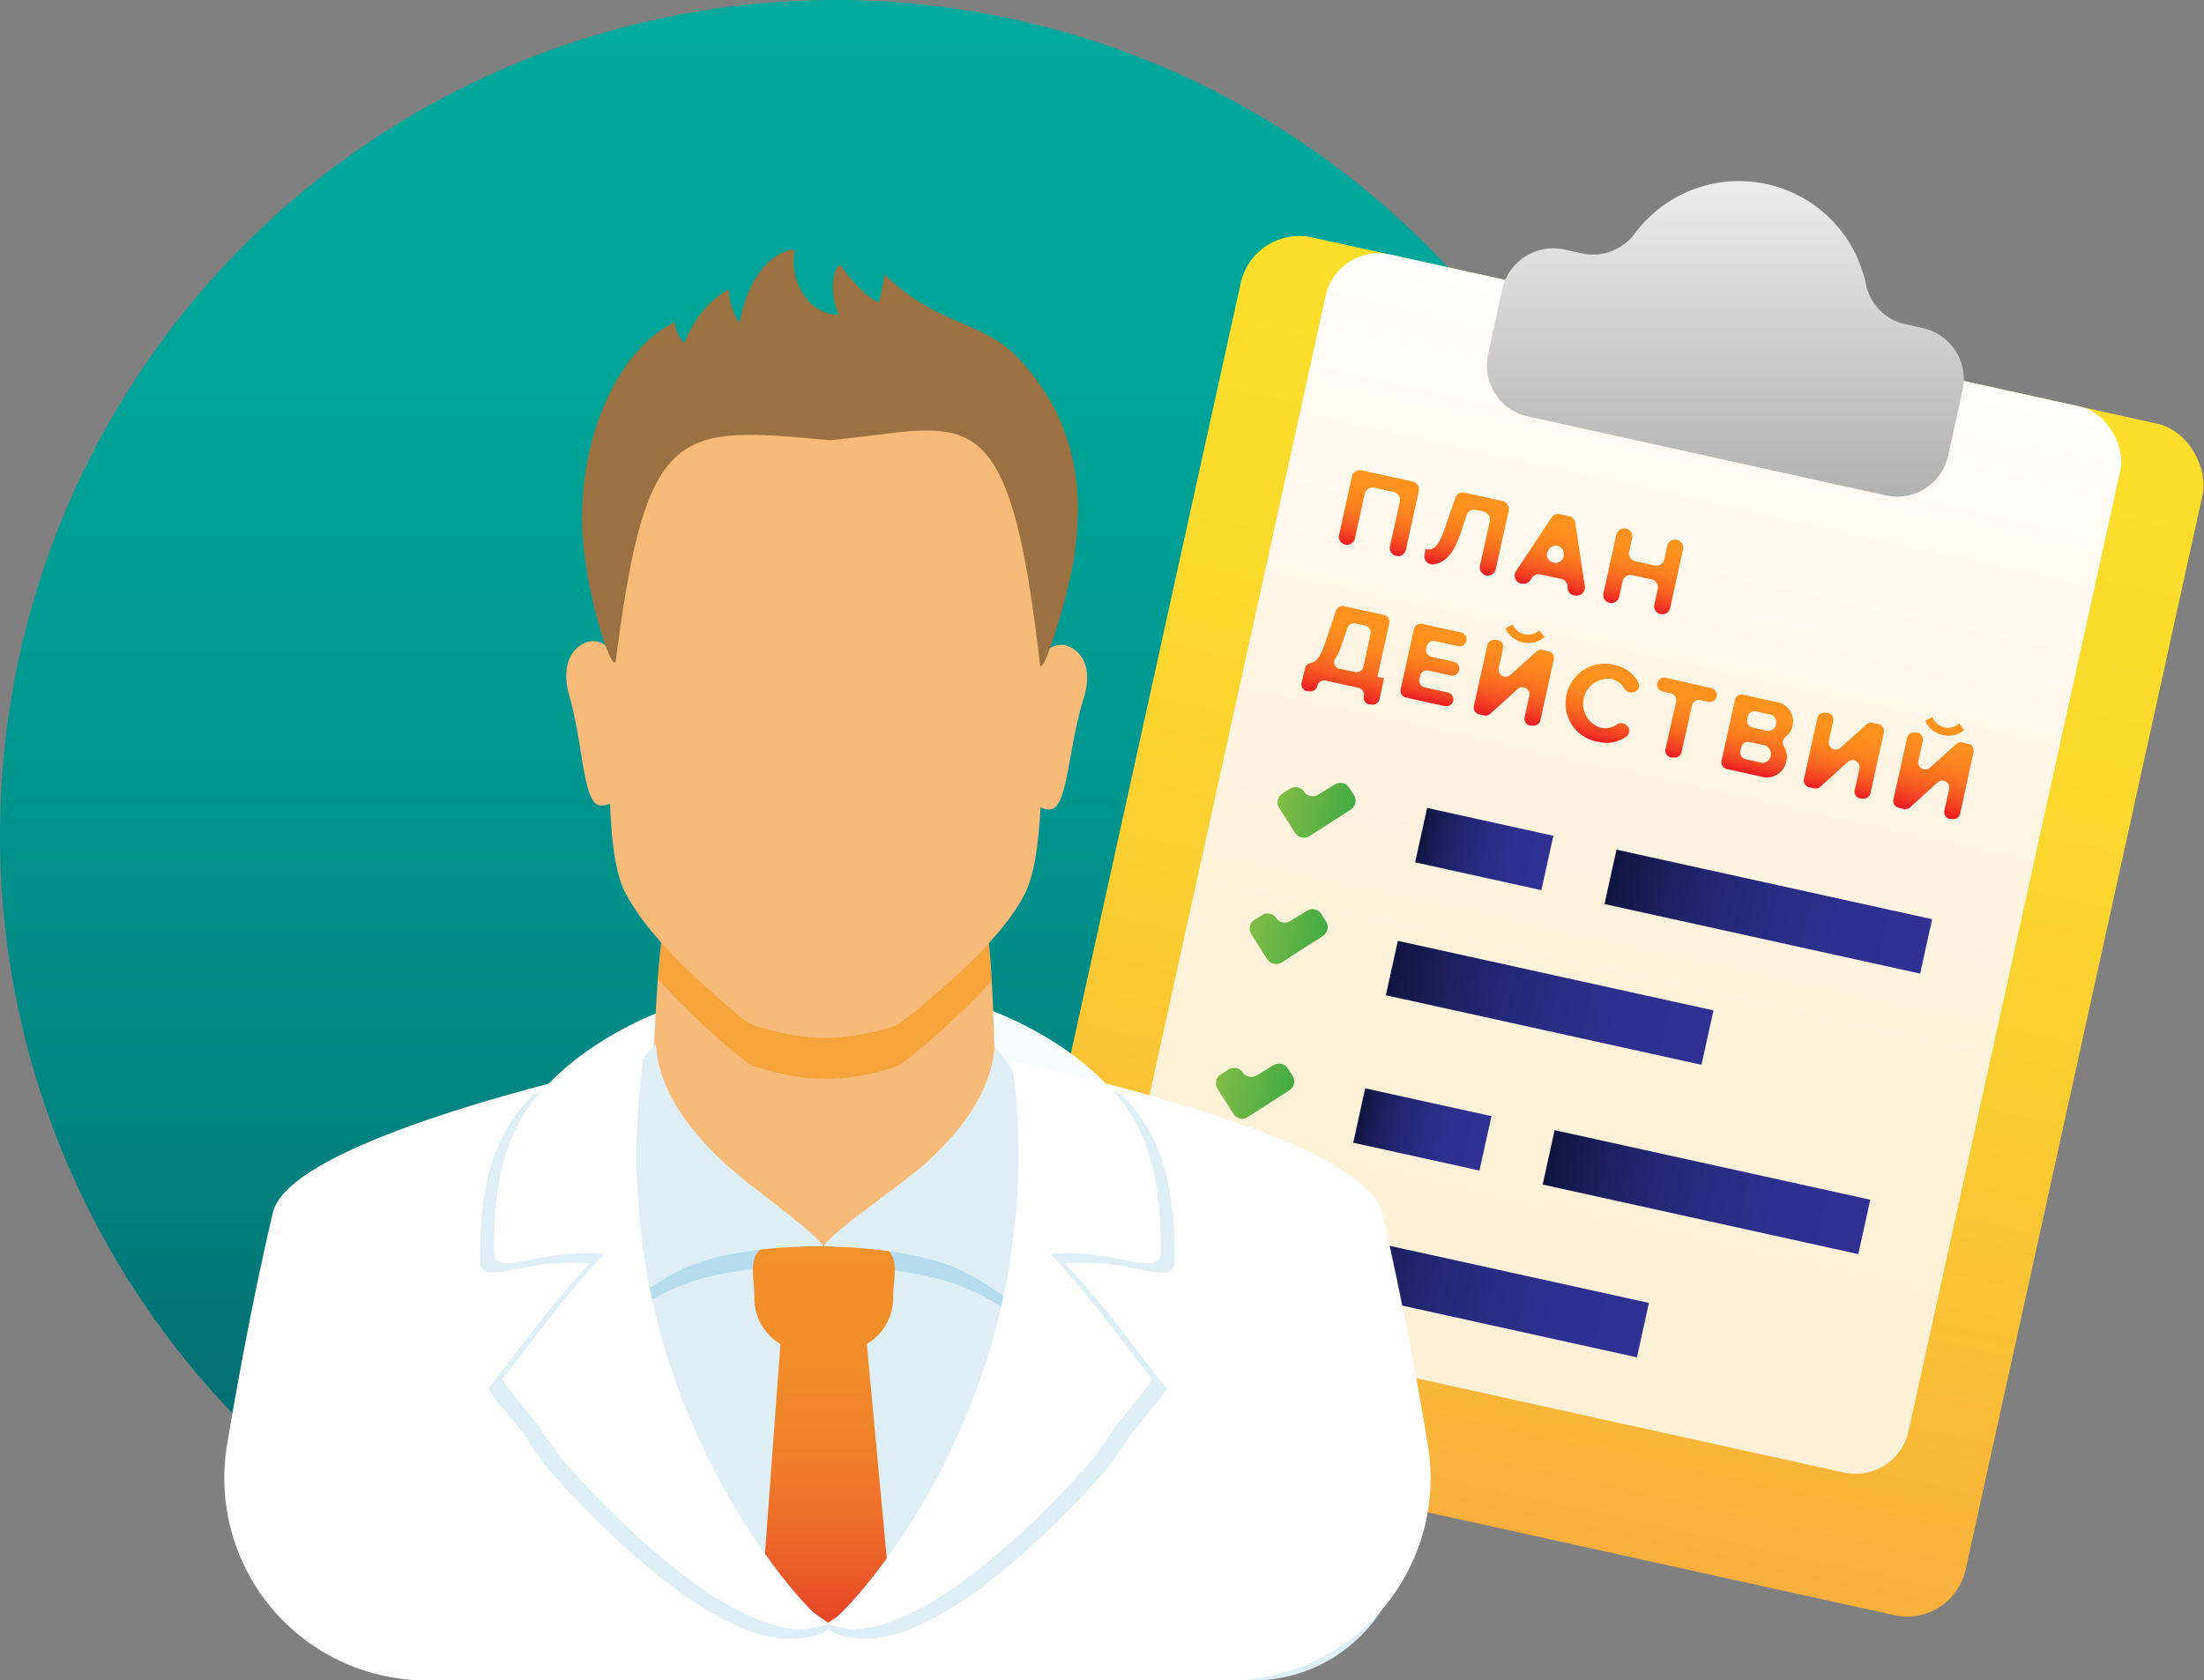 <?xml version="1.0" encoding="UTF-8"?> <svg xmlns="http://www.w3.org/2000/svg" xmlns:xlink="http://www.w3.org/1999/xlink" viewBox="0 0 211.24 161.09"><rect x="0" y="0" width="211.24" height="161.09" fill="#808080" stroke="none"/> <defs> <style> .cls-1 { isolation: isolate; } .cls-2 { fill: url(#New_Gradient_Swatch); } .cls-3 { fill: none; } .cls-4 { fill: url(#linear-gradient); } .cls-5 { fill: url(#linear-gradient-2); } .cls-6 { fill: url(#linear-gradient-3); } .cls-7 { fill: url(#linear-gradient-4); } .cls-8 { fill: url(#linear-gradient-5); } .cls-9 { fill: url(#linear-gradient-6); } .cls-10 { fill: url(#linear-gradient-7); } .cls-11 { fill: url(#linear-gradient-8); } .cls-12 { fill: url(#linear-gradient-9); } .cls-13 { fill: url(#linear-gradient-10); } .cls-14 { fill: url(#linear-gradient-11); } .cls-15 { fill: url(#linear-gradient-12); } .cls-16 { fill: url(#linear-gradient-13); } .cls-17 { fill: url(#linear-gradient-14); } .cls-18 { fill: url(#linear-gradient-15); } .cls-19 { fill: url(#linear-gradient-16); } .cls-20 { fill: url(#linear-gradient-17); } .cls-21 { fill: url(#linear-gradient-18); } .cls-22 { fill: url(#linear-gradient-19); } .cls-23 { fill: url(#linear-gradient-20); } .cls-24 { fill: url(#linear-gradient-21); } .cls-25 { fill: url(#New_Gradient_Swatch_2); } .cls-26 { fill: url(#New_Gradient_Swatch_2-2); } .cls-27 { fill: url(#New_Gradient_Swatch_2-3); } .cls-28 { fill: url(#New_Gradient_Swatch_2-4); } .cls-29 { fill: #fff; } .cls-30, .cls-35 { fill: #b5dced; } .cls-30 { mix-blend-mode: multiply; opacity: 0.1; } .cls-31 { fill: #f8ba78; } .cls-32 { fill: #f29100; opacity: 0.5; } .cls-33 { fill: #9c7141; } .cls-34 { fill: #deeef5; } .cls-36 { fill: url(#linear-gradient-22); } </style> <linearGradient id="New_Gradient_Swatch" data-name="New Gradient Swatch" x1="80.06" y1="160.12" x2="80.06" gradientUnits="userSpaceOnUse"> <stop offset="0" stop-color="#025a64"></stop> <stop offset="0.07" stop-color="#02636b"></stop> <stop offset="0.31" stop-color="#018281"></stop> <stop offset="0.55" stop-color="#009790"></stop> <stop offset="0.79" stop-color="#00a59a"></stop> <stop offset="1" stop-color="#00a99d"></stop> </linearGradient> <linearGradient id="linear-gradient" x1="546.33" y1="-585.88" x2="546.33" y2="-702.86" gradientTransform="translate(-392.67 733.17)" gradientUnits="userSpaceOnUse"> <stop offset="0" stop-color="#f8af3c"></stop> <stop offset="0.06" stop-color="#f9b43a"></stop> <stop offset="0.41" stop-color="#fbcc31"></stop> <stop offset="0.73" stop-color="#fcda2c"></stop> <stop offset="1" stop-color="#fddf2a"></stop> </linearGradient> <linearGradient id="linear-gradient-2" x1="546.33" y1="-702.86" x2="546.33" y2="-598.2" gradientTransform="translate(-391.34 733.31)" gradientUnits="userSpaceOnUse"> <stop offset="0" stop-color="#fff"></stop> <stop offset="0.12" stop-color="#fffbf4"></stop> <stop offset="0.37" stop-color="#fff5e4"></stop> <stop offset="0.64" stop-color="#fff2da"></stop> <stop offset="1" stop-color="#fff1d7"></stop> </linearGradient> <linearGradient id="linear-gradient-3" x1="545.99" y1="-649.16" x2="576.97" y2="-649.16" gradientTransform="translate(-479.67 -474.09) rotate(90)" gradientUnits="userSpaceOnUse"> <stop offset="0" stop-color="#0f153e"></stop> <stop offset="0.01" stop-color="#101641"></stop> <stop offset="0.17" stop-color="#1b205e"></stop> <stop offset="0.34" stop-color="#232775"></stop> <stop offset="0.53" stop-color="#292d85"></stop> <stop offset="0.73" stop-color="#2d308f"></stop> <stop offset="1" stop-color="#2e3192"></stop> </linearGradient> <linearGradient id="linear-gradient-4" x1="527.4" y1="-649.16" x2="539.79" y2="-649.16" gradientTransform="translate(-506.9 -452.21) rotate(90)" xlink:href="#linear-gradient-3"></linearGradient> <linearGradient id="linear-gradient-5" x1="527.4" y1="-636.11" x2="558.38" y2="-636.11" gradientTransform="translate(-487.58 -446.76) rotate(90)" xlink:href="#linear-gradient-3"></linearGradient> <linearGradient id="linear-gradient-6" x1="545.99" y1="-621.62" x2="576.97" y2="-621.62" gradientTransform="translate(-458.06 -447.2) rotate(90)" xlink:href="#linear-gradient-3"></linearGradient> <linearGradient id="linear-gradient-7" x1="527.4" y1="-621.62" x2="539.79" y2="-621.62" gradientTransform="translate(-485.29 -425.32) rotate(90)" xlink:href="#linear-gradient-3"></linearGradient> <linearGradient id="linear-gradient-8" x1="527.4" y1="-607.38" x2="558.38" y2="-607.38" gradientTransform="translate(-465.04 -418.71) rotate(90)" xlink:href="#linear-gradient-3"></linearGradient> <linearGradient id="linear-gradient-9" x1="165.37" y1="47.61" x2="165.37" y2="17.34" gradientUnits="userSpaceOnUse"> <stop offset="0" stop-color="#b1b1b1"></stop> <stop offset="1" stop-color="#ececec"></stop> </linearGradient> <linearGradient id="linear-gradient-10" x1="516.81" y1="-674.78" x2="516.81" y2="-682.07" gradientTransform="translate(-518.56 600.47) rotate(12.43)" gradientUnits="userSpaceOnUse"> <stop offset="0" stop-color="#ed1c24"></stop> <stop offset="0.01" stop-color="#ed1e24"></stop> <stop offset="0.14" stop-color="#f34122"></stop> <stop offset="0.28" stop-color="#f75f21"></stop> <stop offset="0.43" stop-color="#fb761f"></stop> <stop offset="0.59" stop-color="#fd861f"></stop> <stop offset="0.77" stop-color="#ff901e"></stop> <stop offset="1" stop-color="#ff931e"></stop> </linearGradient> <linearGradient id="linear-gradient-11" x1="525.41" y1="-674.73" x2="525.41" y2="-682.07" xlink:href="#linear-gradient-10"></linearGradient> <linearGradient id="linear-gradient-12" x1="534.18" y1="-674.78" x2="534.18" y2="-682.07" xlink:href="#linear-gradient-10"></linearGradient> <linearGradient id="linear-gradient-13" x1="542.75" y1="-674.78" x2="542.75" y2="-682.07" xlink:href="#linear-gradient-10"></linearGradient> <linearGradient id="linear-gradient-14" x1="516.92" y1="-660.3" x2="516.92" y2="-668.94" xlink:href="#linear-gradient-10"></linearGradient> <linearGradient id="linear-gradient-15" x1="525.06" y1="-661.65" x2="525.06" y2="-668.94" xlink:href="#linear-gradient-10"></linearGradient> <linearGradient id="linear-gradient-16" x1="532.94" y1="-661.65" x2="532.94" y2="-670.76" xlink:href="#linear-gradient-10"></linearGradient> <linearGradient id="linear-gradient-17" x1="541.43" y1="-661.52" x2="541.43" y2="-669.06" xlink:href="#linear-gradient-10"></linearGradient> <linearGradient id="linear-gradient-18" x1="549.27" y1="-661.65" x2="549.27" y2="-668.94" xlink:href="#linear-gradient-10"></linearGradient> <linearGradient id="linear-gradient-19" x1="557.04" y1="-661.65" x2="557.04" y2="-668.94" xlink:href="#linear-gradient-10"></linearGradient> <linearGradient id="linear-gradient-20" x1="565.34" y1="-661.65" x2="565.34" y2="-668.94" xlink:href="#linear-gradient-10"></linearGradient> <linearGradient id="linear-gradient-21" x1="574.14" y1="-661.65" x2="574.14" y2="-670.76" xlink:href="#linear-gradient-10"></linearGradient> <linearGradient id="New_Gradient_Swatch_2" data-name="New Gradient Swatch 2" x1="513.25" y1="-649.47" x2="520.58" y2="-649.47" gradientTransform="translate(-518.56 600.47) rotate(12.43)" gradientUnits="userSpaceOnUse"> <stop offset="0" stop-color="#82bc47"></stop> <stop offset="1" stop-color="#43ab44"></stop> </linearGradient> <linearGradient id="New_Gradient_Swatch_2-2" x1="513.25" y1="-637.07" x2="520.58" y2="-637.07" xlink:href="#New_Gradient_Swatch_2"></linearGradient> <linearGradient id="New_Gradient_Swatch_2-3" x1="513.25" y1="-621.93" x2="520.58" y2="-621.93" xlink:href="#New_Gradient_Swatch_2"></linearGradient> <linearGradient id="New_Gradient_Swatch_2-4" x1="513.25" y1="-607.69" x2="520.58" y2="-607.69" xlink:href="#New_Gradient_Swatch_2"></linearGradient> <linearGradient id="linear-gradient-22" x1="79.11" y1="161.09" x2="79.11" y2="119.15" gradientUnits="userSpaceOnUse"> <stop offset="0" stop-color="#e42528"></stop> <stop offset="0.1" stop-color="#e73e28"></stop> <stop offset="0.25" stop-color="#eb5c29"></stop> <stop offset="0.4" stop-color="#ee7329"></stop> <stop offset="0.57" stop-color="#f0832a"></stop> <stop offset="0.76" stop-color="#f28d2a"></stop> <stop offset="1" stop-color="#f2902a"></stop> </linearGradient> </defs> <g class="cls-1"> <g id="Layer_2" data-name="Layer 2"> <g id="Layer_3" data-name="Layer 3"> <path class="cls-2" d="M160.12,80.06A80.06,80.06,0,1,1,80.06,0,80.07,80.07,0,0,1,160.12,80.06Z"></path> <path class="cls-3" d="M160.12,80.06A80.06,80.06,0,1,1,80.06,0,80.07,80.07,0,0,1,160.12,80.06Z"></path> <rect class="cls-4" x="106.46" y="30.31" width="94.4" height="116.97" rx="5.75" transform="translate(22.71 -30.99) rotate(12.43)"></rect> <rect class="cls-5" x="116" y="30.45" width="77.98" height="104.66" rx="5.17" transform="translate(21.45 -31.42) rotate(12.43)"></rect> <rect class="cls-6" x="166.81" y="71.89" width="5.34" height="30.98" transform="translate(47.67 234.09) rotate(-77.57)"></rect> <rect class="cls-7" x="139.58" y="75.19" width="5.34" height="12.39" transform="translate(32.16 202.79) rotate(-77.57)"></rect> <rect class="cls-8" x="145.85" y="80.64" width="5.34" height="30.98" transform="translate(22.68 220.48) rotate(-77.57)"></rect> <rect class="cls-9" x="160.88" y="98.79" width="5.34" height="30.98" transform="translate(16.75 249.4) rotate(-77.57)"></rect> <rect class="cls-10" x="133.66" y="102.08" width="5.34" height="12.39" transform="translate(1.24 218.1) rotate(-77.57)"></rect> <rect class="cls-11" x="139.67" y="108.69" width="5.34" height="30.98" transform="translate(-9.57 236.45) rotate(-77.57)"></rect> <path class="cls-12" d="M182.61,31.08a4.93,4.93,0,0,1-3.79-3.92,12.43,12.43,0,0,0-22.07-4.86,5,5,0,0,1-5.09,2l-1.73-.38A5,5,0,0,0,144,27.66L142.62,34a5,5,0,0,0,3.78,5.91l34.4,7.59a5,5,0,0,0,5.91-3.78l1.4-6.35a5,5,0,0,0-3.77-5.91Z"></path> <g> <path class="cls-13" d="M133.22,52.36l.94-4.27a.78.78,0,0,0-.59-.93l-1.84-.4a.77.77,0,0,0-.93.59l-.94,4.27a.78.78,0,0,1-.93.59h0a.78.78,0,0,1-.59-.93l1.24-5.6a.76.76,0,0,1,.92-.59l4.89,1.07a.78.78,0,0,1,.59.93l-1.23,5.61a.78.78,0,0,1-.93.59h0A.78.78,0,0,1,133.22,52.36Z"></path> <path class="cls-14" d="M136.63,52.63c.71.16,1.21-.14,1.85-2l1-2.89a.78.78,0,0,1,.9-.51l3.63.8a.79.79,0,0,1,.59.93l-1.24,5.6a.78.78,0,0,1-.92.6h0a.78.78,0,0,1-.6-.92l.95-4.27a.79.79,0,0,0-.6-.93l-.73-.16a.77.77,0,0,0-.9.51L140,51.1c-.77,2.22-1.65,2.92-2.68,3a.77.77,0,0,1-.77-1Z"></path> <path class="cls-15" d="M150.24,56.38l0-.22a.77.77,0,0,0-.6-.66l-2-.44a.79.79,0,0,0-.82.34l-.13.2a.78.78,0,0,1-.82.34l-.09,0a.78.78,0,0,1-.48-1.19l3.4-5.13a.78.78,0,0,1,.82-.33l.86.19a.78.78,0,0,1,.6.64l.92,6.08a.78.78,0,0,1-.93.88l-.1,0A.77.77,0,0,1,150.24,56.38Zm-1.8-3.69-.05.08a.77.77,0,0,0,.49,1.17h.06a.77.77,0,0,0,.93-.86V53A.77.77,0,0,0,148.44,52.69Z"></path> <path class="cls-16" d="M158.56,57.94l.32-1.47a.78.78,0,0,0-.59-.93l-1.85-.4a.76.76,0,0,0-.92.59l-.33,1.47a.76.76,0,0,1-.92.59h0a.76.76,0,0,1-.59-.92l1.23-5.61a.78.78,0,0,1,.93-.59h0a.78.78,0,0,1,.59.93l-.28,1.28a.76.76,0,0,0,.59.92l1.84.41a.78.78,0,0,0,.93-.59l.28-1.28a.77.77,0,0,1,.93-.59h0a.77.77,0,0,1,.59.92l-1.24,5.61a.77.77,0,0,1-.92.59h0A.77.77,0,0,1,158.56,57.94Z"></path> <path class="cls-17" d="M125.07,64.1a.68.68,0,0,1,.54-.55c.52-.08.92-.5,1.43-2l1-3a.66.66,0,0,1,.78-.44l3.82.84a.67.67,0,0,1,.51.8l-1.13,5.13.64.14-.44,2a.67.67,0,0,1-.8.51l-.2,0a.67.67,0,0,1-.51-.8h0a.68.68,0,0,0-.52-.8l-3.13-.69a.67.67,0,0,0-.8.51h0a.67.67,0,0,1-.8.51l-.2,0a.67.67,0,0,1-.51-.8Zm3.34,0,1.46.32a.67.67,0,0,0,.8-.51l.69-3.14a.67.67,0,0,0-.51-.8l-.93-.21a.68.68,0,0,0-.78.44L128.53,62a4.34,4.34,0,0,1-.54,1.1A.67.67,0,0,0,128.41,64.14Z"></path> <path class="cls-18" d="M134.23,66.13l1.28-5.8a.68.68,0,0,1,.81-.52l3.72.82a.67.67,0,0,1,.51.81v0a.67.67,0,0,1-.8.51l-2.21-.49a.67.67,0,0,0-.8.52l-.05.19a.67.67,0,0,0,.52.8l2.13.47a.67.67,0,0,1,.51.8v0a.67.67,0,0,1-.8.51l-2.14-.47a.67.67,0,0,0-.8.52l-.07.29a.68.68,0,0,0,.52.81l2.21.48a.67.67,0,0,1,.51.8v0a.67.67,0,0,1-.8.51l-3.72-.82A.68.68,0,0,1,134.23,66.13Z"></path> <path class="cls-19" d="M141.26,67.68l1.29-5.81a.67.67,0,0,1,.8-.51l.2,0a.67.67,0,0,1,.51.8l-.42,1.9a.68.68,0,0,0,1.11.65l2.5-2.25a.7.7,0,0,1,.59-.16l.57.13a.67.67,0,0,1,.51.8l-1.28,5.81a.67.67,0,0,1-.8.51l-.2,0a.67.67,0,0,1-.52-.8l.46-2.06a.68.68,0,0,0-1.11-.65l-2.63,2.38a.65.65,0,0,1-.6.16l-.46-.1A.68.68,0,0,1,141.26,67.68Zm4.7-6.09a2.43,2.43,0,0,1-1.68-1.35l.71-.37a1.6,1.6,0,0,0,2.55.56l.49.63A2.33,2.33,0,0,1,146,61.59Z"></path> <path class="cls-20" d="M150.15,66.6a3.72,3.72,0,0,1,4.61-2.85A3.33,3.33,0,0,1,157,65.36a.67.67,0,0,1-.43,1l-.12,0a.68.68,0,0,1-.75-.34,2,2,0,0,0-1.25-.93,2.4,2.4,0,0,0-1,4.68,2,2,0,0,0,1.53-.32.68.68,0,0,1,.82,0l.09.07a.68.68,0,0,1,0,1.08,3.29,3.29,0,0,1-2.72.51A3.71,3.71,0,0,1,150.15,66.6Z"></path> <path class="cls-21" d="M159.64,71.74l1-4.48a.67.67,0,0,0-.51-.8l-.77-.17a.67.67,0,0,1-.51-.8v0a.67.67,0,0,1,.8-.52l4.37,1a.67.67,0,0,1,.51.8v0a.67.67,0,0,1-.8.51l-.76-.16a.66.66,0,0,0-.8.51l-1,4.47a.67.67,0,0,1-.8.51l-.22,0A.67.67,0,0,1,159.64,71.74Z"></path> <path class="cls-22" d="M165,72.92l1.28-5.81a.67.67,0,0,1,.8-.51l3.09.68a1.89,1.89,0,0,1,1.65,2.27,1.76,1.76,0,0,1-.66,1.06.7.7,0,0,0-.18.94,1.84,1.84,0,0,1,.23,1.41,1.91,1.91,0,0,1-2.49,1.47l-3.21-.71A.67.67,0,0,1,165,72.92Zm5.21-3.45a.77.77,0,0,0-.66-1l-1.24-.27a.67.67,0,0,0-.8.51l-.05.23a.66.66,0,0,0,.51.8l1.24.28A.78.78,0,0,0,170.23,69.47Zm-.5,2.94a.85.85,0,0,0-.73-1l-1.3-.28a.67.67,0,0,0-.8.51l-.08.34a.67.67,0,0,0,.52.8l1.29.29A.82.82,0,0,0,169.73,72.41Z"></path> <path class="cls-23" d="M172.9,74.66l1.28-5.81a.68.68,0,0,1,.81-.51l.2,0a.67.67,0,0,1,.51.8l-.42,1.9a.68.68,0,0,0,1.11.65l2.5-2.25a.67.67,0,0,1,.59-.15l.57.12a.67.67,0,0,1,.51.8l-1.28,5.81a.67.67,0,0,1-.8.52l-.21,0a.67.67,0,0,1-.51-.8l.46-2.06a.68.68,0,0,0-1.11-.65l-2.63,2.38a.65.65,0,0,1-.6.16l-.46-.1A.67.67,0,0,1,172.9,74.66Z"></path> <path class="cls-24" d="M181.49,76.55l1.29-5.81a.67.67,0,0,1,.8-.51l.2,0a.68.68,0,0,1,.51.81l-.42,1.9a.67.67,0,0,0,1.11.64l2.5-2.24a.64.64,0,0,1,.59-.16l.57.13a.67.67,0,0,1,.51.8L187.87,78a.67.67,0,0,1-.8.51l-.2,0a.67.67,0,0,1-.52-.8l.46-2.06a.67.67,0,0,0-1.11-.64l-2.63,2.38a.71.71,0,0,1-.6.16l-.46-.11A.68.68,0,0,1,181.49,76.55Zm4.7-6.09a2.42,2.42,0,0,1-1.68-1.36l.71-.37a1.56,1.56,0,0,0,1.14,1,1.54,1.54,0,0,0,1.41-.38l.49.63A2.36,2.36,0,0,1,186.19,70.46Z"></path> </g> <path class="cls-25" d="M124.12,79.83l-1.53-2.4a1,1,0,0,1,.29-1.34l.77-.49a1,1,0,0,1,1.34.3h0a1,1,0,0,0,1.33.29l1.63-1a1,1,0,0,1,1.34.29l.49.77a1,1,0,0,1-.29,1.34l-4,2.57A1,1,0,0,1,124.12,79.83Z"></path> <path class="cls-26" d="M121.45,91.94l-1.53-2.4a1,1,0,0,1,.29-1.34l.77-.49a1,1,0,0,1,1.34.3h0a1,1,0,0,0,1.33.29l1.63-1a1,1,0,0,1,1.34.29l.49.77a1,1,0,0,1-.29,1.34l-4,2.57A1,1,0,0,1,121.45,91.94Z"></path> <path class="cls-27" d="M118.19,106.73l-1.53-2.4A1,1,0,0,1,117,103l.77-.49a1,1,0,0,1,1.34.29h0a1,1,0,0,0,1.33.3l1.64-1a1,1,0,0,1,1.33.29l.49.77a1,1,0,0,1-.29,1.34l-4,2.57A1,1,0,0,1,118.19,106.73Z"></path> <path class="cls-28" d="M115.13,120.63l-1.54-2.4a1,1,0,0,1,.3-1.34l.77-.49a1,1,0,0,1,1.33.3h0a1,1,0,0,0,1.34.29l1.63-1a1,1,0,0,1,1.34.29l.49.77a1,1,0,0,1-.3,1.34l-4,2.57A1,1,0,0,1,115.13,120.63Z"></path> <g> <path class="cls-29" d="M79.26,123.17c-10.25-1.23-19.52-3-22.91-3a35.82,35.82,0,0,0-7.26,1c-2,0-1.75-.75-1.75-1.27a21.87,21.87,0,0,1,.58-4.84c0-.2,0-.4,0-.6,0-12.41,16.83-18.78,20.25-18.78,3.27,0,4.73-.67,10.27-.67h1.7c5.54,0,7,.67,10.27.67,3.42,0,20.25,6.37,20.25,18.78,0,.2,0,.4,0,.6a21.87,21.87,0,0,1,.58,4.84c0,.52.21,1.27-1.75,1.27a36,36,0,0,0-7.26-1C98.78,120.13,89.5,121.94,79.26,123.17Z"></path> <path class="cls-30" d="M80.39,95c5.3,0,6.78.67,10,.67,3.42,0,20.25,6.37,20.25,18.78,0,.2,0,.4,0,.6a21.87,21.87,0,0,1,.58,4.84c0,.52.21,1.27-1.75,1.27a36,36,0,0,0-7.26-1c-3.26,0-12,1.68-21.78,2.9Z"></path> <path class="cls-31" d="M79.07,91.77a32.25,32.25,0,0,1-15.28-3c-.81-.15-1.54,19.86-1.61,28.66,7,1,11.35,1.76,16.66,1.83s9.64-.7,16.69-1.55c.07-8.8-.31-28.81-1.12-28.68A32.09,32.09,0,0,1,79.07,91.77Z"></path> <path class="cls-32" d="M63.79,88.76a32.25,32.25,0,0,0,15.28,3A32.09,32.09,0,0,0,94.41,89c.26,0,.47,2,.64,5.06A70.55,70.55,0,0,1,86.37,102c-.73.57-5,1.54-7.4,1.41-2.39.09-6.64-1-7.37-1.54a72,72,0,0,1-8.54-8C63.28,90.74,63.53,88.71,63.79,88.76Z"></path> <path class="cls-31" d="M56.47,61.49a2,2,0,0,1,2,.83c.16-7.45,1.76-14.51,4.14-17.91,2-2.88,7.26-5,11.87-5,2.31,0,3.91,0,5,.41,1.1-.41,2.69-.35,5-.33,4.6,0,9.81,2.25,11.78,5.16,2.33,3.45,3.8,10.53,3.83,18a2,2,0,0,1,2-.8c1.82.52,2.6,2.46,1.78,5.07-1.54,4.9-1.51,10.68-3.28,10.67a1.82,1.82,0,0,1-.86-.2c-.19,3.48-.59,6.46-1.49,8.26-2.43,4.87-9.52,10.51-11.94,12.41-.73.57-5,1.55-7.39,1.42-2.4.08-6.65-1-7.38-1.55-2.38-1.93-9.37-7.7-11.72-12.61-.86-1.82-1.21-4.8-1.34-8.28a2,2,0,0,1-.87.18c-1.76,0-1.64-5.8-3.09-10.72C53.84,63.9,54.65,62,56.47,61.49Z"></path> <path class="cls-33" d="M64.69,30.91c0,.69.67,1.95.91,1.95,0,0,1.32-3.66,4.27-5.1a5.81,5.81,0,0,0,1,3.18c1.17-5.94,4.35-7.06,5.3-7-.56,3.05,1.33,6.22,4.19,6.24-1.16-3-.1-5.15.25-4.67,1.46,2,3,3.37,3.63,3.43a23.26,23.26,0,0,0,.53-2.65c5.21,5.14,9.52,4.3,13.14,8.37,6,6.69,5.77,13.83,5,19-.5,3.17-2.71,10.71-3.22,10.18C96.65,37,92.69,41,79.5,42.2,64.83,40.84,61.94,40.56,59,63.49c-.61.61-3.27-8.07-3.22-13.92C55.82,40.43,60,33,64.69,30.91Z"></path> <path class="cls-34" d="M120.1,161.09a14.62,14.62,0,0,0,14.37-17.29A170.48,170.48,0,0,0,128,119.15c-.8-4.1-10.66-8.62-19.27-12.05a14.66,14.66,0,0,0-17.71,5.77l-.17.25a14.58,14.58,0,0,1-24.31-.21c0-.08-.1-.17-.16-.25a14.59,14.59,0,0,0-17.55-6.06A99.18,99.18,0,0,0,38,111.39a14.67,14.67,0,0,0-7.63,11c-1.33,10.15-2.19,16.49-3,21.83a14.61,14.61,0,0,0,14.44,16.85Z"></path> <g> <path class="cls-35" d="M61.91,101.91c-7,6.26-2.07,24.24-1.41,23.87,2.76-1.55,5.65-4.44,18.42-4.48-1.7-2.09-7.39-5.56-10.49-8.37C65.15,110,62.2,106.24,61.91,101.91Z"></path> <path class="cls-35" d="M96.26,102.2c6.91,6.38,1.65,24.28,1,23.9-2.73-1.6-5.57-4.54-18.33-4.8,1.73-2.06,7.48-5.43,10.62-8.18C92.88,110.2,95.89,106.53,96.26,102.2Z"></path> </g> <path class="cls-36" d="M74.8,128.84l-2.38,32.25H86.08l-3-32.25a5.12,5.12,0,0,0,2.52-4.46c0-2.83,1.55-5.93-5.17-5.09l-1.48,0-1.47,0c-6.72-.84-5.15,2.26-5.18,5.09A5.12,5.12,0,0,0,74.8,128.84Z"></path> <path class="cls-34" d="M62.85,100.08c-6.64,6.27-2,24.25-1.34,23.88,2.61-1.55,5.34-4.44,17.42-4.49-1.6-2.09-7-5.56-9.91-8.36C65.92,108.14,63.12,104.41,62.85,100.08Z"></path> <path class="cls-29" d="M95.34,100.37c6.54,6.37,1.55,24.27.94,23.89-2.59-1.6-5.27-4.54-17.35-4.79C80.57,117.4,86,114,89,111.28,92.14,108.37,95,104.69,95.34,100.37Z"></path> <path class="cls-34" d="M95.34,100.37c6.54,6.37,1.55,24.27.94,23.89-2.59-1.6-5.27-4.54-17.35-4.79C80.57,117.4,86,114,89,111.28,92.14,108.37,95,104.69,95.34,100.37Z"></path> <path class="cls-29" d="M117.71,161.09a19.4,19.4,0,0,0,19.14-22.59c-1.24-7.42-2.72-15.12-4.38-22.25S100.77,102.54,97,101.71c4.25,30.52-14.28,51.22-16.9,53.4a2.13,2.13,0,0,1-.78.6,2.1,2.1,0,0,1-.79-.6c-2.62-2.18-21.15-22.88-16.9-53.4-3.78.83-33.83,7.47-35.48,14.54S23,131.08,21.76,138.5A19.4,19.4,0,0,0,40.9,161.09Z"></path> <g> <path class="cls-34" d="M46,120.76c0-9.19,2.24-12.84,5.07-15.82,4.46-1.24,8-2.08,9.21-2.34A64.64,64.64,0,0,0,60,118.19q.09.91.21,1.8l0,.23c2.68,19.83,15.33,33.45,19.51,35.49,0,.53-1.37,1.38-4.07,1.38-9.39,0-23.26-16.45-23.26-16.45l-1.72-2.43v-.07c0-.22-3.62-4.45-3.62-4.64s-.22-.3-.22-.41a.07.07,0,0,1,0-.06c.88-.89,5.65-7.68,9.72-11.92-.6,0-1.11-.08-1.53-.08C49.26,121,46,123.4,46,120.76Z"></path> <path class="cls-34" d="M112.6,120.76c0-9.19-2.24-12.84-5.07-15.82-4.46-1.24-8-2.08-9.21-2.34a65.18,65.18,0,0,1,.3,15.59c-.07.61-.14,1.21-.22,1.8l0,.23c-2.68,19.83-15.52,33.25-19.08,35.49,0,1.08,2.41,1.38,3.64,1.38,9.39,0,23.26-16.45,23.26-16.45l1.73-2.43v-.07c0-.22,3.61-4.45,3.61-4.64s.22-.3.22-.41a.07.07,0,0,0,0-.06c-.88-.89-5.65-7.68-9.72-11.92.6,0,1.11-.08,1.53-.08C109.34,121,112.6,123.4,112.6,120.76Z"></path> <path class="cls-29" d="M56.42,120.13c-5.82,0-9.08,2.38-9.08-.27,0-9.18,2.25-12.84,5.07-15.81,4.46-1.24,8-2.08,9.21-2.34a64.37,64.37,0,0,0,.15,19A44.67,44.67,0,0,0,56.42,120.13Z"></path> <path class="cls-29" d="M102.18,120.13c5.82,0,9.08,2.38,9.08-.27,0-9.18-2.25-12.84-5.07-15.81-4.47-1.24-8-2.08-9.21-2.34a64.73,64.73,0,0,1-.14,19A44.36,44.36,0,0,1,102.18,120.13Z"></path> <path class="cls-29" d="M53.75,139.74,52,137.31v-.06c0-.23-3.62-4.46-3.62-4.64s-.21-.3-.21-.41a.11.11,0,0,1,0-.07c1.15-1.15,8.89-12.33,13.1-14.84,2.15,21,14,34.9,16.89,37.55.3.27,1.52.9,1.3.9s-2.18.46-2.51.46C67.63,156.2,53.75,139.74,53.75,139.74Z"></path> <path class="cls-29" d="M104.85,139.74l1.72-2.43v-.06c0-.23,3.62-4.46,3.62-4.64s.21-.3.21-.41a.11.11,0,0,0,0-.07c-1.15-1.15-8.89-12.33-13.1-14.84-2.15,21-14,34.9-16.89,37.55-.3.28-1.31.82-1.09.87.91.18,2,.49,2.29.49C91,156.2,104.85,139.74,104.85,139.74Z"></path> </g> </g> </g> </g> </g> </svg> 